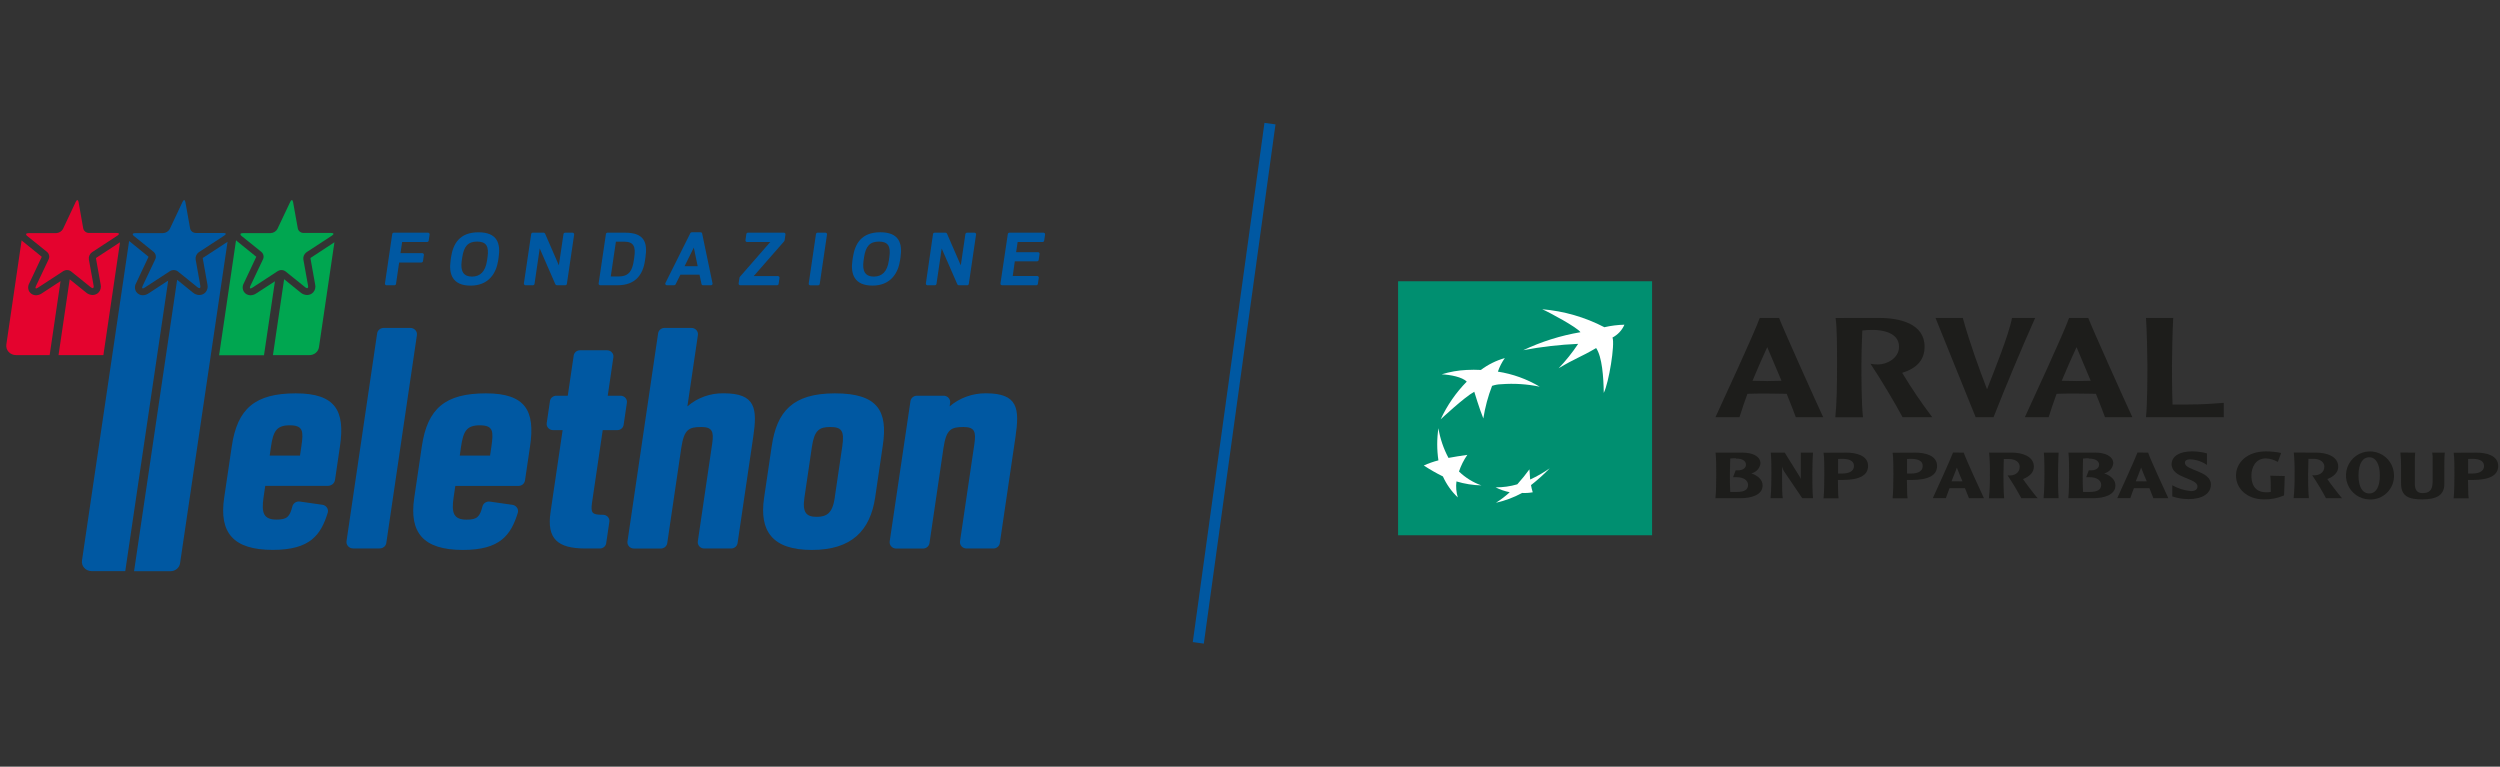 <svg width="300" height="92" viewBox="0 0 300 92" fill="none" xmlns="http://www.w3.org/2000/svg">
<rect x="0" y="0" width="300" height="92" fill="#333333" stroke="none"/>
<g clip-path="url(#clip0_3943_338)">
<path d="M198.251 33.748H167.771V64.236H198.251V33.748Z" fill="#008F70"/>
<path d="M191.537 41.767C189.655 42.876 189.084 42.963 187.034 44.193C187.902 43.288 188.687 42.307 189.379 41.262C187.168 41.357 184.967 41.611 182.793 42.022C184.971 40.993 187.28 40.267 189.655 39.864C189.279 39.293 185.918 37.478 185.064 37.109C187.67 37.327 190.206 38.06 192.525 39.266C193.315 39.084 194.121 38.983 194.931 38.964C194.646 39.626 194.14 40.17 193.5 40.503C193.809 41.336 193.063 45.934 192.451 47.15C192.424 45.248 192.256 42.822 191.537 41.767Z" fill="white"/>
<path d="M177.765 58.247C176.76 57.889 175.844 57.321 175.077 56.58C175.316 55.871 175.653 55.2 176.078 54.584C175.198 54.712 174.546 54.812 173.793 54.953H173.82C173.223 53.839 172.814 52.633 172.61 51.385C172.419 52.663 172.419 53.964 172.61 55.242C172.008 55.396 171.421 55.603 170.856 55.861C171.592 56.344 172.358 56.782 173.148 57.172C173.576 58.119 174.183 58.975 174.935 59.692C174.747 59.07 174.692 58.415 174.774 57.77C175.745 58.063 176.751 58.224 177.765 58.247Z" fill="white"/>
<path d="M180.581 42.969C180.224 43.467 179.943 44.015 179.748 44.596C181.522 44.871 183.226 45.485 184.769 46.404C183.247 46.086 181.688 45.987 180.138 46.108C179.767 46.116 179.399 46.182 179.049 46.303C178.561 47.566 178.21 48.877 178 50.215C177.557 49.146 176.912 47.009 176.912 47.009C175.688 47.681 172.879 50.322 172.879 50.322C173.655 48.644 174.715 47.112 176.011 45.792C175.466 45.241 174.042 44.966 173 44.919C173.973 44.617 174.98 44.441 175.997 44.394C176.566 44.362 177.136 44.362 177.705 44.394C178.567 43.745 179.542 43.261 180.581 42.969Z" fill="white"/>
<path d="M183.532 56.318C183.041 56.99 182.618 57.508 182.073 58.119C181.229 58.367 180.352 58.489 179.472 58.482C180.008 58.752 180.578 58.948 181.166 59.067C180.656 59.539 180.102 59.962 179.513 60.331C180.609 60.089 181.666 59.693 182.651 59.154C183.079 59.177 183.507 59.15 183.929 59.074C183.84 58.792 183.77 58.505 183.72 58.213C184.515 57.595 185.265 56.922 185.965 56.197C185.225 56.714 184.44 57.164 183.619 57.541C183.579 57.138 183.559 56.782 183.532 56.318Z" fill="white"/>
</g>
<path d="M209.133 54.315C210.148 54.315 211.257 54.678 211.257 55.612C211.219 55.898 211.094 56.165 210.899 56.378C210.705 56.59 210.45 56.739 210.168 56.802C211.035 57.118 211.513 57.615 211.513 58.26C211.513 59.396 210.168 59.786 208.824 59.786H205.853C205.927 59.074 205.947 58.052 205.947 56.909C205.947 56.163 205.947 55.021 205.867 54.315H209.133ZM208.3 54.987C208.075 54.986 207.851 54.999 207.628 55.027C207.628 55.74 207.587 56.089 207.587 56.896C207.587 57.884 207.587 58.24 207.628 59.033H208.421C209.355 59.033 209.765 58.758 209.765 58.186C209.765 57.615 209.187 57.266 208.421 57.266H207.964L208.28 56.439H208.616C208.999 56.439 209.516 56.237 209.516 55.767C209.516 55.296 209.093 55.027 208.3 55.027V54.987Z" fill="#1D1D1B"/>
<path d="M217.562 54.315C217.508 54.933 217.481 56.372 217.481 56.909C217.481 57.447 217.481 59.033 217.562 59.786H216.271L214.201 56.728C214.03 56.506 213.91 56.249 213.852 55.975V57.716C213.852 58.388 213.852 59.309 213.932 59.786H212.467C212.554 58.953 212.568 57.387 212.568 56.909C212.568 56.432 212.568 54.933 212.494 54.315H214.167L215.935 57.158C216.006 57.258 216.061 57.37 216.096 57.487V54.315H217.562Z" fill="#1D1D1B"/>
<path d="M221.547 54.315C222.737 54.315 224.169 54.651 224.169 55.915C224.169 57.03 223.154 57.595 221.09 57.595C220.969 57.595 220.633 57.595 220.546 57.595C220.586 58.354 220.546 59.282 220.627 59.8H218.825C218.899 59.047 218.919 57.783 218.919 56.923C218.919 56.143 218.919 54.846 218.825 54.328L221.547 54.315ZM220.566 55.074C220.566 55.431 220.566 55.794 220.566 56.15C220.566 56.506 220.566 56.614 220.566 56.822C220.627 56.822 220.909 56.822 221.09 56.822C221.668 56.822 222.475 56.661 222.475 55.915C222.475 55.169 221.648 55.061 221.03 55.061C220.949 55.061 220.64 55.061 220.566 55.074Z" fill="#1D1D1B"/>
<path d="M229.835 54.315C231.018 54.315 232.449 54.651 232.449 55.915C232.449 57.03 231.434 57.595 229.378 57.595C229.257 57.595 228.921 57.595 228.826 57.595C228.867 58.354 228.826 59.282 228.907 59.8H227.113C227.186 59.047 227.207 57.783 227.207 56.923C227.207 56.143 227.207 54.846 227.113 54.328L229.835 54.315ZM228.847 55.074C228.847 55.431 228.847 55.794 228.847 56.15C228.847 56.506 228.847 56.614 228.847 56.822C228.907 56.822 229.196 56.822 229.378 56.822C229.956 56.822 230.722 56.661 230.722 55.915C230.722 55.169 229.902 55.061 229.284 55.061C229.236 55.061 228.927 55.061 228.847 55.074Z" fill="#1D1D1B"/>
<path d="M235.649 54.315C235.85 54.987 237.665 58.899 238.075 59.786H236.274C236.206 59.571 236.059 59.275 235.796 58.583H234.862C234.499 58.583 234.237 58.583 233.941 58.583C233.78 59.033 233.639 59.383 233.504 59.773H231.938C232.248 59.1 234.042 55.175 234.365 54.301L235.649 54.315ZM235.494 57.756C235.279 57.225 234.983 56.567 234.822 56.109C234.674 56.573 234.345 57.299 234.183 57.756H234.855C235.118 57.776 235.252 57.763 235.494 57.756Z" fill="#1D1D1B"/>
<path d="M241.436 54.315C242.632 54.315 244.064 54.738 244.064 56.009C244.064 56.681 243.553 57.178 242.76 57.487C242.928 57.776 244.252 59.504 244.521 59.786H242.558C242.054 58.844 241.502 57.929 240.905 57.044C241.684 57.145 242.363 56.768 242.363 56.022C242.363 55.276 241.536 55.081 241.126 55.081C240.945 55.081 240.602 55.081 240.454 55.081C240.454 55.753 240.414 56.553 240.414 56.916C240.414 57.393 240.414 58.932 240.501 59.793H238.673C238.764 58.834 238.803 57.872 238.787 56.909C238.803 56.044 238.772 55.177 238.693 54.315H241.436Z" fill="#1D1D1B"/>
<path d="M247.034 54.315C246.994 54.933 246.967 56.392 246.967 56.923C246.967 57.454 246.967 59.033 247.034 59.786H245.226C245.32 58.953 245.334 57.387 245.334 56.923C245.334 56.459 245.334 54.906 245.26 54.315H247.034Z" fill="#1D1D1B"/>
<path d="M251.47 54.315C252.485 54.315 253.594 54.678 253.594 55.612C253.556 55.898 253.431 56.165 253.236 56.378C253.042 56.59 252.787 56.739 252.505 56.802C253.372 57.118 253.85 57.615 253.85 58.26C253.85 59.396 252.465 59.786 251.161 59.786H248.197C248.271 59.074 248.291 58.052 248.291 56.909C248.291 56.163 248.291 55.021 248.211 54.315H251.47ZM250.637 54.987C250.412 54.986 250.188 54.999 249.965 55.027C249.965 55.74 249.924 56.089 249.924 56.896C249.924 57.884 249.924 58.24 249.965 59.033H250.758C251.692 59.033 252.142 58.758 252.142 58.186C252.142 57.615 251.564 57.266 250.798 57.266H250.341L250.657 56.439H250.993C251.376 56.439 251.894 56.237 251.894 55.767C251.894 55.296 251.43 55.027 250.637 55.027V54.987Z" fill="#1D1D1B"/>
<path d="M257.775 54.315C257.977 54.987 259.791 58.899 260.201 59.786H258.407C258.333 59.571 258.192 59.275 257.929 58.583H256.995C256.632 58.583 256.363 58.583 256.068 58.583C255.906 59.033 255.765 59.383 255.638 59.773H254.071C254.374 59.1 256.175 55.175 256.498 54.301L257.775 54.315ZM257.607 57.756C257.392 57.225 257.096 56.567 256.935 56.109C256.78 56.573 256.458 57.299 256.296 57.756H256.968C257.251 57.776 257.378 57.763 257.607 57.756Z" fill="#1D1D1B"/>
<path d="M263.024 54.167C263.635 54.164 264.243 54.243 264.832 54.402V55.794C264.251 55.391 263.569 55.158 262.863 55.121C262.244 55.121 262.191 55.364 262.191 55.545C262.191 56.472 265.309 56.479 265.309 58.139C265.309 59.215 264.301 59.894 262.621 59.894C261.958 59.891 261.3 59.782 260.672 59.571V58.227C261.372 58.627 262.153 58.868 262.957 58.932C263.38 58.932 263.696 58.744 263.696 58.375C263.696 57.333 260.591 57.434 260.591 55.686C260.611 54.725 261.586 54.167 263.024 54.167Z" fill="#1D1D1B"/>
<path d="M274.168 57.124C274.168 57.662 274.108 58.798 274.087 59.45C273.33 59.782 272.508 59.945 271.681 59.927C269.665 59.927 268.321 58.65 268.321 57.071C268.321 55.491 269.665 54.167 271.91 54.167C272.524 54.167 273.136 54.23 273.738 54.355L273.341 55.431C272.904 55.18 272.413 55.035 271.91 55.007C270.626 55.007 270.169 56.143 270.169 57.057C270.169 58.59 270.996 59.074 271.916 59.074C272.11 59.077 272.303 59.063 272.494 59.033C272.494 58.361 272.494 57.534 272.434 57.084L274.168 57.124Z" fill="#1D1D1B"/>
<path d="M277.952 54.315C279.148 54.315 280.587 54.738 280.587 56.009C280.587 56.681 280.076 57.178 279.283 57.487C279.444 57.776 280.775 59.504 281.044 59.786H279.115C278.772 59.114 278.107 57.985 277.461 57.024C278.241 57.124 278.92 56.748 278.92 56.002C278.92 55.256 278.086 55.061 277.683 55.061C277.502 55.061 277.159 55.061 277.011 55.061C277.011 55.733 276.971 56.533 276.971 56.896C276.971 57.373 276.971 58.912 277.065 59.773H275.237C275.328 58.817 275.366 57.856 275.351 56.896C275.367 56.03 275.336 55.164 275.257 54.301L277.952 54.315Z" fill="#1D1D1B"/>
<path d="M284.31 59.934C283.744 59.917 283.196 59.733 282.734 59.407C282.271 59.08 281.915 58.624 281.71 58.096C281.505 57.569 281.46 56.992 281.58 56.439C281.701 55.886 281.981 55.38 282.387 54.985C282.793 54.59 283.306 54.324 283.862 54.219C284.419 54.114 284.994 54.175 285.516 54.394C286.038 54.614 286.483 54.982 286.797 55.453C287.111 55.924 287.28 56.478 287.281 57.044C287.291 57.433 287.22 57.82 287.073 58.18C286.926 58.541 286.707 58.867 286.428 59.138C286.149 59.41 285.817 59.621 285.452 59.758C285.088 59.894 284.699 59.955 284.31 59.934ZM284.31 54.873C283.517 54.873 283.02 55.646 283.02 57.057C283.02 58.469 283.517 59.215 284.31 59.215C285.103 59.215 285.581 58.462 285.581 57.057C285.581 55.653 285.09 54.873 284.31 54.873Z" fill="#1D1D1B"/>
<path d="M289.822 54.315C289.788 54.678 289.781 55.054 289.781 55.437V58.052C289.781 58.724 290.003 59.174 290.702 59.174C291.401 59.174 291.912 58.932 291.912 57.83V55.169C291.928 54.883 291.912 54.597 291.865 54.315H293.377C293.317 54.792 293.317 55.659 293.317 56.567V58.119C293.317 59.376 292.43 59.927 290.682 59.927C289.103 59.927 288.128 59.591 288.128 58.038V56.022C288.134 55.447 288.107 54.873 288.047 54.301L289.822 54.315Z" fill="#1D1D1B"/>
<path d="M297.161 54.315C298.351 54.315 299.783 54.651 299.783 55.915C299.783 57.03 298.768 57.595 296.704 57.595C296.583 57.595 296.247 57.595 296.16 57.595C296.2 58.354 296.16 59.282 296.241 59.8H294.439C294.513 59.047 294.533 57.783 294.533 56.923C294.533 56.143 294.533 54.846 294.439 54.328L297.161 54.315ZM296.173 55.074C296.173 55.431 296.173 55.794 296.173 56.15C296.173 56.506 296.173 56.614 296.173 56.822C296.241 56.822 296.523 56.822 296.704 56.822C297.282 56.822 298.082 56.661 298.082 55.915C298.082 55.169 297.262 55.061 296.644 55.061C296.59 55.061 296.261 55.061 296.173 55.074Z" fill="#1D1D1B"/>
<path d="M213.489 38.151C213.946 39.374 217.864 48.098 218.785 50.067H215.498C215.31 49.523 214.913 48.535 214.403 47.258C213.731 47.258 213.058 47.224 212.057 47.224C211.055 47.224 210.471 47.224 209.691 47.258C209.315 48.266 209.019 49.187 208.737 50.067H205.853C206.525 48.589 210.558 39.905 211.17 38.151H213.489ZM213.778 45.692C212.991 43.823 212.312 42.217 212.07 41.659C211.526 42.815 210.934 44.18 210.303 45.692C210.813 45.692 211.513 45.725 212.07 45.725C212.628 45.725 213.2 45.712 213.778 45.692Z" fill="#1D1D1B"/>
<path d="M225.466 38.151C227.966 38.151 230.95 38.823 230.95 41.605C230.95 43.158 230.043 44.2 228.262 44.737C229.369 46.578 230.573 48.357 231.871 50.067H228.309C227.529 48.589 225.755 45.591 224.458 43.649C224.76 43.712 225.069 43.741 225.378 43.736C226.42 43.736 227.885 42.99 227.885 41.605C227.885 39.885 225.809 39.589 224.767 39.589C224.336 39.587 223.905 39.609 223.476 39.656C223.402 41.135 223.369 43.017 223.369 43.83C223.369 44.885 223.369 48.407 223.557 50.074H220.237C220.411 48.427 220.445 46.297 220.445 43.83C220.445 41.753 220.445 39.266 220.27 38.157L225.466 38.151Z" fill="#1D1D1B"/>
<path d="M232.261 38.151H235.534C236.415 41.303 237.51 44.28 238.445 46.714C239.224 44.697 241.066 40.194 241.442 38.151H244.218C242.618 41.726 240.642 46.458 239.224 50.067H237.08L232.261 38.151Z" fill="#1D1D1B"/>
<path d="M250.59 38.151C251.054 39.374 254.965 48.098 255.886 50.067H252.6C252.411 49.523 252.021 48.535 251.511 47.258C250.839 47.258 250.133 47.224 249.158 47.224C248.184 47.224 247.579 47.224 246.792 47.258C246.416 48.266 246.12 49.187 245.838 50.067H242.981C243.654 48.589 247.686 39.905 248.291 38.151H250.59ZM250.886 45.692C250.106 43.823 249.42 42.217 249.185 41.659C248.641 42.815 248.043 44.18 247.411 45.692C247.922 45.692 248.621 45.725 249.185 45.725C249.75 45.725 250.301 45.712 250.886 45.692Z" fill="#1D1D1B"/>
<path d="M266.849 50.067H257.519C257.688 48.421 257.688 44.879 257.688 43.837C257.688 42.681 257.62 39.529 257.519 38.151H260.786C260.705 39.529 260.638 42.661 260.638 43.837C260.638 44.623 260.638 46.834 260.705 48.542H262.46C264.261 48.542 265.592 48.441 266.849 48.34V50.067Z" fill="#1D1D1B"/>
<path d="M5.031 35.196C4.827 35.342 4.582 35.425 4.327 35.434V35.434C4.171 35.434 4.016 35.398 3.878 35.327C3.74 35.255 3.623 35.153 3.537 35.027C3.438 34.871 3.384 34.694 3.381 34.512C3.377 34.33 3.424 34.151 3.517 33.992L5.013 30.814L2.709 28.947C2.669 28.913 2.63 28.876 2.595 28.837L0.762 41.338C0.738 41.497 0.751 41.658 0.798 41.812C0.846 41.966 0.928 42.108 1.038 42.229C1.148 42.35 1.284 42.447 1.437 42.513C1.59 42.579 1.756 42.614 1.924 42.613H5.958L7.265 33.735L5.031 35.196Z" fill="#E4032E"/>
<path d="M11.546 30.938C11.532 30.958 11.522 30.979 11.516 31.002L12.079 34.145C12.117 34.305 12.117 34.472 12.078 34.632C12.039 34.792 11.963 34.942 11.855 35.07C11.763 35.174 11.649 35.258 11.519 35.315C11.39 35.372 11.249 35.401 11.107 35.401V35.401C10.816 35.393 10.538 35.286 10.324 35.099L8.364 33.517L7.023 42.618H12.406L14.4 29.075L11.546 30.938Z" fill="#E4032E"/>
<path d="M9.095 24.21C9.224 23.934 9.377 23.954 9.429 24.251L9.987 27.413C10.019 27.562 10.103 27.697 10.225 27.795C10.347 27.894 10.501 27.95 10.661 27.955H14.002C14.318 27.955 14.363 28.095 14.101 28.267L11.037 30.27C10.902 30.368 10.797 30.498 10.731 30.648C10.665 30.797 10.641 30.96 10.661 31.121L11.234 34.283C11.286 34.582 11.132 34.666 10.893 34.471L8.529 32.568C8.4 32.471 8.243 32.415 8.079 32.407C7.915 32.398 7.753 32.439 7.614 32.522L4.55 34.523C4.3 34.694 4.181 34.609 4.313 34.333L5.849 31.09C5.91 30.945 5.923 30.785 5.887 30.632C5.851 30.479 5.767 30.34 5.647 30.234L3.283 28.331C3.034 28.133 3.103 27.974 3.42 27.974H6.746C6.916 27.965 7.081 27.915 7.224 27.826C7.367 27.738 7.483 27.616 7.561 27.472L9.095 24.21Z" fill="#E4032E"/>
<path d="M30.771 35.196C30.568 35.342 30.323 35.425 30.068 35.434V35.434C29.911 35.435 29.757 35.398 29.619 35.327C29.48 35.256 29.363 35.153 29.278 35.027C29.179 34.872 29.125 34.694 29.122 34.513C29.118 34.331 29.165 34.151 29.258 33.992L30.754 30.814L28.45 28.947C28.406 28.91 28.364 28.872 28.325 28.83L26.293 42.628H31.679L32.993 33.755L30.771 35.196Z" fill="#00A650"/>
<path d="M37.284 30.938C37.271 30.958 37.262 30.98 37.256 31.002L37.82 34.145C37.858 34.305 37.858 34.472 37.819 34.632C37.78 34.792 37.704 34.942 37.596 35.07C37.504 35.174 37.389 35.258 37.26 35.315C37.131 35.372 36.99 35.401 36.847 35.401V35.401C36.557 35.394 36.279 35.286 36.065 35.099L34.095 33.505L32.754 42.614H37.134C37.413 42.614 37.682 42.517 37.892 42.342C38.102 42.167 38.239 41.926 38.276 41.662L40.131 29.071L37.284 30.938Z" fill="#00A650"/>
<path d="M34.835 24.21C34.965 23.934 35.117 23.954 35.169 24.251L35.736 27.413C35.767 27.562 35.851 27.697 35.973 27.795C36.096 27.894 36.249 27.95 36.409 27.955H39.742C40.059 27.955 40.104 28.095 39.842 28.267L36.778 30.27C36.643 30.368 36.538 30.498 36.471 30.648C36.406 30.797 36.381 30.96 36.401 31.121L36.967 34.283C37.02 34.582 36.865 34.666 36.626 34.471L34.262 32.568C34.133 32.471 33.976 32.415 33.812 32.407C33.648 32.398 33.486 32.439 33.347 32.522L30.283 34.523C30.033 34.694 29.914 34.609 30.033 34.333L31.572 31.09C31.633 30.945 31.646 30.785 31.61 30.632C31.574 30.479 31.49 30.34 31.37 30.234L29.006 28.331C28.757 28.133 28.827 27.974 29.143 27.974H32.474C32.644 27.965 32.809 27.915 32.952 27.826C33.095 27.738 33.212 27.616 33.29 27.472L34.835 24.21Z" fill="#00A650"/>
<path d="M17.844 35.194C17.641 35.341 17.395 35.424 17.141 35.432C16.984 35.432 16.829 35.396 16.691 35.325C16.553 35.254 16.436 35.151 16.35 35.025C16.252 34.869 16.198 34.691 16.194 34.509C16.191 34.327 16.238 34.147 16.33 33.988L17.826 30.81L15.523 28.942C15.513 28.934 15.504 28.925 15.495 28.916L9.838 67.261C9.814 67.419 9.827 67.581 9.874 67.734C9.921 67.888 10.003 68.029 10.113 68.15C10.223 68.271 10.359 68.368 10.511 68.434C10.664 68.5 10.829 68.534 10.997 68.534H15.031L20.185 33.667L17.844 35.194Z" fill="#0058A2"/>
<path d="M24.359 30.94C24.345 30.959 24.336 30.981 24.331 31.004L24.892 34.147C24.931 34.307 24.93 34.474 24.891 34.634C24.852 34.794 24.776 34.944 24.668 35.072C24.576 35.176 24.462 35.26 24.332 35.317C24.203 35.374 24.062 35.403 23.92 35.403V35.403C23.629 35.396 23.351 35.288 23.137 35.101L21.257 33.576L16.088 68.545H20.459C20.738 68.545 21.008 68.449 21.219 68.274C21.43 68.099 21.567 67.858 21.606 67.594L27.306 29.016L24.359 30.94Z" fill="#0058A2"/>
<path d="M21.913 24.21C22.045 23.937 22.194 23.953 22.247 24.253L22.813 27.415C22.845 27.564 22.928 27.699 23.051 27.797C23.173 27.896 23.326 27.952 23.486 27.957H26.817C27.134 27.957 27.181 28.095 26.919 28.266L23.852 30.269C23.717 30.368 23.611 30.498 23.545 30.647C23.479 30.797 23.454 30.96 23.473 31.121L24.039 34.282C24.092 34.582 23.94 34.665 23.698 34.47L21.334 32.565C21.205 32.469 21.048 32.413 20.884 32.405C20.721 32.397 20.558 32.437 20.419 32.52L17.355 34.52C17.093 34.692 16.986 34.606 17.106 34.33L18.644 31.088C18.705 30.942 18.718 30.782 18.682 30.63C18.646 30.477 18.562 30.338 18.442 30.231L16.078 28.328C15.829 28.133 15.899 27.974 16.215 27.974H19.561C19.731 27.965 19.895 27.915 20.038 27.827C20.18 27.74 20.296 27.618 20.374 27.474L21.913 24.21Z" fill="#0058A2"/>
<path d="M26.899 59.749L27.812 53.563C28.48 49.02 30.609 47.202 35.499 47.202C40.303 47.202 41.415 49.343 40.799 53.521L40.201 57.591C40.17 57.79 40.066 57.971 39.907 58.102C39.747 58.233 39.544 58.305 39.333 58.305H31.828L31.622 59.708C31.372 61.485 31.579 62.351 33.18 62.351C34.447 62.351 34.768 62.016 35.087 60.762C35.134 60.577 35.252 60.415 35.418 60.309C35.583 60.202 35.785 60.158 35.982 60.186L38.678 60.572C38.79 60.587 38.898 60.626 38.994 60.685C39.09 60.744 39.171 60.822 39.233 60.913C39.294 61.005 39.334 61.108 39.35 61.216C39.367 61.324 39.358 61.433 39.326 61.538C38.491 64.214 37.212 65.986 32.731 65.986C27.939 65.986 26.291 63.878 26.899 59.749ZM32.365 54.67H36L36.164 53.556C36.426 51.779 36.414 51.037 34.761 51.037C33.16 51.037 32.788 51.779 32.517 53.597L32.365 54.67Z" fill="#0058A2"/>
<path d="M46.05 39.35H49.239C49.353 39.349 49.466 39.373 49.57 39.418C49.674 39.463 49.767 39.529 49.842 39.612C49.917 39.694 49.972 39.791 50.005 39.895C50.037 40 50.046 40.11 50.029 40.218L46.357 65.156C46.33 65.338 46.235 65.505 46.089 65.625C45.943 65.746 45.757 65.812 45.564 65.812H42.375C42.261 65.812 42.148 65.789 42.044 65.744C41.94 65.698 41.847 65.632 41.772 65.55C41.697 65.468 41.641 65.371 41.608 65.267C41.575 65.162 41.567 65.052 41.582 64.944L45.257 39.999C45.286 39.818 45.382 39.653 45.527 39.534C45.673 39.415 45.858 39.349 46.05 39.35Z" fill="#0058A2"/>
<path d="M49.708 59.749L50.62 53.563C51.289 49.02 53.418 47.202 58.307 47.202C63.112 47.202 64.224 49.343 63.611 53.521L63 57.655C62.973 57.837 62.879 58.004 62.733 58.125C62.588 58.245 62.402 58.312 62.209 58.312H54.637L54.43 59.715C54.168 61.492 54.388 62.358 55.989 62.358C57.255 62.358 57.577 62.023 57.896 60.769C57.943 60.584 58.061 60.422 58.226 60.316C58.392 60.209 58.593 60.166 58.791 60.193L61.486 60.579C61.599 60.594 61.707 60.633 61.803 60.692C61.899 60.751 61.98 60.829 62.041 60.92C62.103 61.012 62.143 61.115 62.159 61.223C62.175 61.331 62.167 61.44 62.135 61.545C61.299 64.221 60.02 65.993 55.54 65.993C50.735 65.986 49.1 63.878 49.708 59.749ZM55.173 54.67H58.808L58.973 53.556C59.222 51.779 59.222 51.037 57.569 51.037C55.969 51.037 55.6 51.779 55.325 53.597L55.173 54.67Z" fill="#0058A2"/>
<path d="M66.77 47.485H68.133L68.844 42.666C68.869 42.49 68.96 42.329 69.1 42.213C69.239 42.096 69.419 42.032 69.605 42.033H72.846C72.956 42.033 73.064 42.056 73.165 42.1C73.264 42.144 73.353 42.207 73.425 42.287C73.498 42.366 73.551 42.459 73.582 42.56C73.613 42.66 73.621 42.766 73.606 42.87L72.928 47.485H74.461C74.572 47.485 74.682 47.507 74.782 47.551C74.883 47.594 74.973 47.658 75.046 47.738C75.118 47.818 75.172 47.911 75.203 48.013C75.235 48.114 75.243 48.221 75.227 48.325L74.835 50.98C74.81 51.156 74.719 51.317 74.579 51.434C74.438 51.551 74.259 51.615 74.073 51.615H72.327L71.048 60.286C70.861 61.566 71.048 61.773 72.295 61.773H72.362C72.472 61.773 72.581 61.796 72.681 61.84C72.781 61.884 72.87 61.947 72.942 62.027C73.014 62.106 73.067 62.199 73.099 62.3C73.13 62.4 73.138 62.506 73.123 62.61L72.743 65.187C72.718 65.362 72.627 65.523 72.487 65.64C72.346 65.756 72.166 65.82 71.981 65.819H70.27C66.894 65.819 65.593 64.663 66.067 61.442L67.515 51.615H66.371C66.26 51.615 66.151 51.592 66.05 51.549C65.95 51.505 65.86 51.441 65.787 51.362C65.715 51.282 65.661 51.188 65.63 51.087C65.598 50.986 65.59 50.88 65.605 50.775L65.997 48.118C66.023 47.941 66.116 47.779 66.258 47.663C66.4 47.546 66.582 47.483 66.77 47.485V47.485Z" fill="#0058A2"/>
<path d="M79.752 39.35H82.971C83.083 39.35 83.194 39.373 83.296 39.417C83.398 39.461 83.489 39.526 83.563 39.607C83.637 39.687 83.691 39.782 83.724 39.885C83.756 39.987 83.764 40.095 83.749 40.201L82.487 48.765C83.672 47.732 85.226 47.17 86.831 47.195C90.725 47.195 90.885 49.053 90.386 52.441L88.509 65.175C88.483 65.353 88.39 65.517 88.247 65.636C88.105 65.754 87.922 65.819 87.733 65.819H84.512C84.4 65.819 84.289 65.796 84.187 65.752C84.085 65.708 83.994 65.643 83.921 65.562C83.847 65.481 83.793 65.387 83.761 65.284C83.729 65.181 83.721 65.074 83.737 64.968L85.464 53.226C85.679 51.779 85.464 51.242 84.155 51.242C82.684 51.242 82.086 51.491 81.752 53.761L80.069 65.18C80.043 65.358 79.951 65.522 79.808 65.641C79.665 65.76 79.483 65.825 79.293 65.824H76.072C75.96 65.824 75.849 65.801 75.747 65.757C75.645 65.713 75.554 65.648 75.481 65.567C75.407 65.486 75.353 65.391 75.321 65.289C75.289 65.186 75.281 65.078 75.297 64.972L78.974 39.994C79.001 39.815 79.094 39.652 79.237 39.533C79.38 39.415 79.563 39.35 79.752 39.35V39.35Z" fill="#0058A2"/>
<path d="M91.69 59.749L92.603 53.563C93.216 49.391 95.096 47.202 100.205 47.202C105.353 47.202 106.553 49.343 105.939 53.437L105.022 59.675C104.431 63.681 102.187 65.993 97.425 65.993C92.662 65.993 91.104 63.714 91.69 59.749ZM100.167 59.708L101.075 53.556C101.361 51.615 100.94 51.242 99.596 51.242C98.3 51.242 97.719 51.656 97.432 53.597L96.532 59.708C96.258 61.566 96.799 62.02 98.01 62.02C99.222 62.02 99.905 61.566 100.177 59.708H100.167Z" fill="#0058A2"/>
<path d="M110.021 47.485H113.235C113.347 47.485 113.459 47.508 113.561 47.553C113.664 47.598 113.755 47.663 113.829 47.744C113.903 47.825 113.958 47.92 113.99 48.024C114.022 48.127 114.031 48.235 114.015 48.342L113.958 48.765C115.151 47.746 116.699 47.186 118.301 47.195C122.195 47.195 122.355 49.053 121.856 52.441L119.979 65.172C119.953 65.352 119.86 65.516 119.717 65.635C119.574 65.754 119.391 65.819 119.201 65.819H115.982C115.869 65.819 115.758 65.796 115.655 65.752C115.553 65.707 115.461 65.642 115.387 65.561C115.313 65.48 115.259 65.384 115.227 65.281C115.195 65.178 115.186 65.07 115.202 64.963L116.932 53.226C117.144 51.779 116.932 51.242 115.621 51.242C114.15 51.242 113.551 51.491 113.217 53.761L111.537 65.18C111.51 65.359 111.416 65.523 111.273 65.642C111.129 65.76 110.946 65.826 110.756 65.827H107.542C107.43 65.826 107.319 65.803 107.216 65.758C107.114 65.713 107.023 65.648 106.949 65.567C106.875 65.486 106.82 65.391 106.788 65.288C106.755 65.185 106.747 65.077 106.762 64.97L109.255 48.14C109.279 47.961 109.37 47.797 109.51 47.676C109.651 47.556 109.832 47.489 110.021 47.485V47.485Z" fill="#0058A2"/>
<path d="M47.265 27.922H51.358C51.386 27.922 51.414 27.927 51.439 27.939C51.465 27.95 51.487 27.966 51.506 27.986C51.524 28.006 51.538 28.029 51.546 28.055C51.554 28.08 51.557 28.107 51.553 28.133L51.443 28.878C51.437 28.923 51.413 28.964 51.378 28.993C51.342 29.023 51.296 29.04 51.249 29.04H48.257L48.057 30.379H50.675C50.703 30.379 50.731 30.386 50.756 30.397C50.781 30.408 50.804 30.424 50.822 30.445C50.84 30.465 50.854 30.489 50.861 30.514C50.869 30.54 50.871 30.567 50.867 30.593L50.758 31.338C50.752 31.382 50.729 31.423 50.694 31.453C50.658 31.483 50.613 31.499 50.566 31.5H47.898L47.521 34.069C47.515 34.113 47.492 34.154 47.456 34.184C47.42 34.214 47.374 34.23 47.327 34.23H46.389C46.361 34.231 46.333 34.225 46.307 34.214C46.282 34.203 46.259 34.187 46.24 34.166C46.222 34.146 46.208 34.122 46.2 34.096C46.192 34.07 46.191 34.043 46.195 34.016L47.068 28.081C47.075 28.036 47.099 27.995 47.135 27.966C47.171 27.937 47.217 27.921 47.265 27.922V27.922Z" fill="#0058A2"/>
<path d="M54.074 31.257L54.119 30.9C54.368 29.247 55.146 27.876 57.417 27.876C59.689 27.876 60.08 29.225 59.838 30.869L59.781 31.252C59.556 32.774 58.649 34.275 56.472 34.275C54.296 34.275 53.832 32.889 54.074 31.257ZM58.442 31.278L58.502 30.874C58.699 29.544 58.347 28.989 57.255 28.989C56.163 28.989 55.662 29.553 55.468 30.893L55.41 31.276C55.216 32.596 55.66 33.191 56.639 33.191C57.619 33.191 58.248 32.596 58.442 31.278Z" fill="#0058A2"/>
<path d="M63.935 27.922H65.229C65.267 27.922 65.305 27.932 65.338 27.953C65.37 27.973 65.395 28.002 65.411 28.036L67.064 31.842L67.617 28.088C67.624 28.042 67.649 28 67.686 27.969C67.723 27.939 67.77 27.922 67.819 27.922H68.697C68.726 27.921 68.754 27.927 68.781 27.938C68.808 27.95 68.831 27.966 68.85 27.987C68.869 28.008 68.884 28.032 68.892 28.059C68.9 28.085 68.903 28.113 68.899 28.14L68.026 34.064C68.019 34.11 67.996 34.152 67.959 34.183C67.922 34.213 67.875 34.23 67.827 34.23H66.829C66.789 34.23 66.75 34.219 66.717 34.198C66.684 34.176 66.658 34.147 66.642 34.111L64.767 29.815L64.142 34.064C64.135 34.11 64.111 34.152 64.074 34.182C64.037 34.213 63.991 34.23 63.942 34.23H63.069C63.04 34.23 63.012 34.224 62.986 34.212C62.959 34.2 62.936 34.184 62.917 34.163C62.898 34.142 62.884 34.117 62.875 34.091C62.867 34.065 62.864 34.037 62.867 34.009L63.743 28.081C63.749 28.037 63.772 27.996 63.807 27.967C63.842 27.937 63.888 27.921 63.935 27.922V27.922Z" fill="#0058A2"/>
<path d="M72.711 28.081C72.718 28.037 72.741 27.997 72.776 27.967C72.811 27.938 72.856 27.922 72.903 27.922H75.027C77.341 27.922 77.713 29.13 77.456 30.874L77.398 31.266C77.149 32.991 76.231 34.23 74.11 34.23H72.03C72.002 34.23 71.975 34.224 71.95 34.214C71.924 34.202 71.901 34.186 71.883 34.166C71.865 34.146 71.851 34.123 71.843 34.097C71.835 34.072 71.832 34.045 71.836 34.019L72.711 28.081ZM74.264 33.172C75.511 33.172 75.885 32.427 76.057 31.257L76.114 30.874C76.309 29.544 76.02 28.999 74.868 28.999H73.908L73.292 33.172H74.264Z" fill="#0058A2"/>
<path d="M82.996 27.872H84.068C84.113 27.871 84.156 27.886 84.191 27.913C84.225 27.94 84.249 27.977 84.257 28.019L85.504 34.009C85.51 34.036 85.509 34.063 85.502 34.09C85.495 34.116 85.482 34.141 85.464 34.162C85.446 34.183 85.423 34.2 85.397 34.212C85.371 34.224 85.343 34.23 85.315 34.23H84.367C84.323 34.231 84.279 34.216 84.245 34.189C84.21 34.162 84.186 34.125 84.178 34.083L83.941 32.96H81.65L81.071 34.123C81.056 34.155 81.031 34.182 81 34.201C80.969 34.22 80.933 34.23 80.897 34.23H80.024C79.991 34.23 79.959 34.222 79.931 34.207C79.902 34.192 79.878 34.17 79.861 34.144C79.844 34.117 79.834 34.087 79.831 34.056C79.829 34.025 79.835 33.994 79.849 33.966L82.841 27.976C82.855 27.948 82.877 27.923 82.904 27.904C82.931 27.886 82.963 27.875 82.996 27.872V27.872ZM82.148 31.942H83.721L83.258 29.71L82.148 31.942Z" fill="#0058A2"/>
<path d="M88.8 33.2L92.433 29.04H89.645C89.618 29.04 89.59 29.035 89.564 29.024C89.539 29.013 89.516 28.997 89.498 28.976C89.48 28.956 89.466 28.933 89.459 28.907C89.451 28.881 89.449 28.854 89.454 28.828L89.563 28.081C89.569 28.037 89.592 27.996 89.627 27.967C89.663 27.937 89.708 27.921 89.755 27.922H94.064C94.091 27.922 94.119 27.927 94.144 27.939C94.169 27.95 94.192 27.966 94.21 27.986C94.228 28.006 94.242 28.029 94.25 28.055C94.257 28.08 94.26 28.107 94.255 28.133L94.153 28.828C94.146 28.881 94.123 28.931 94.086 28.971L90.446 33.131H93.348C93.376 33.131 93.404 33.137 93.429 33.148C93.455 33.158 93.477 33.175 93.496 33.195C93.514 33.215 93.527 33.239 93.535 33.264C93.543 33.29 93.544 33.317 93.54 33.343L93.435 34.071C93.428 34.115 93.405 34.156 93.369 34.185C93.333 34.214 93.288 34.23 93.241 34.23H88.828C88.8 34.23 88.772 34.225 88.747 34.214C88.722 34.202 88.699 34.186 88.681 34.166C88.663 34.146 88.65 34.123 88.642 34.097C88.634 34.072 88.632 34.045 88.636 34.019L88.735 33.341C88.743 33.289 88.765 33.24 88.8 33.2Z" fill="#0058A2"/>
<path d="M98.113 27.922H99.05C99.078 27.922 99.105 27.927 99.13 27.938C99.155 27.949 99.178 27.965 99.196 27.985C99.214 28.005 99.227 28.028 99.236 28.053C99.243 28.078 99.246 28.105 99.242 28.131L98.367 34.078C98.361 34.122 98.338 34.163 98.302 34.192C98.267 34.221 98.222 34.237 98.175 34.238H97.238C97.21 34.238 97.182 34.232 97.157 34.221C97.131 34.211 97.108 34.194 97.09 34.174C97.072 34.154 97.058 34.13 97.051 34.105C97.043 34.079 97.041 34.052 97.046 34.026L97.918 28.079C97.926 28.035 97.95 27.995 97.985 27.966C98.021 27.937 98.066 27.922 98.113 27.922Z" fill="#0058A2"/>
<path d="M102.289 31.257L102.344 30.895C102.593 29.242 103.371 27.872 105.64 27.872C107.909 27.872 108.305 29.22 108.063 30.864L108.006 31.247C107.782 32.77 106.874 34.271 104.698 34.271C102.521 34.271 102.05 32.889 102.289 31.257ZM106.66 31.278L106.72 30.874C106.917 29.544 106.565 28.99 105.473 28.99C104.381 28.99 103.88 29.553 103.683 30.893L103.628 31.276C103.433 32.596 103.877 33.191 104.857 33.191C105.837 33.191 106.478 32.596 106.66 31.278Z" fill="#0058A2"/>
<path d="M112.155 27.922H113.459C113.498 27.921 113.536 27.932 113.569 27.953C113.601 27.974 113.626 28.004 113.641 28.038L115.294 31.844L115.847 28.086C115.855 28.041 115.878 28 115.914 27.97C115.951 27.94 115.997 27.924 116.044 27.924H116.932C116.96 27.924 116.988 27.929 117.014 27.94C117.04 27.951 117.063 27.968 117.082 27.988C117.101 28.008 117.115 28.032 117.123 28.058C117.131 28.084 117.133 28.111 117.129 28.138L116.256 34.069C116.25 34.114 116.226 34.156 116.19 34.186C116.154 34.216 116.107 34.233 116.059 34.233H115.062C115.023 34.232 114.985 34.221 114.953 34.2C114.92 34.18 114.895 34.151 114.88 34.116L113.003 29.818L112.377 34.069C112.37 34.114 112.347 34.156 112.31 34.186C112.274 34.216 112.228 34.233 112.18 34.233H111.302C111.274 34.233 111.246 34.227 111.22 34.215C111.194 34.204 111.171 34.188 111.152 34.167C111.133 34.147 111.12 34.123 111.112 34.097C111.103 34.071 111.101 34.043 111.105 34.016L111.963 28.083C111.969 28.039 111.992 27.998 112.028 27.969C112.063 27.939 112.108 27.922 112.155 27.922Z" fill="#0058A2"/>
<path d="M121.123 27.922H125.217C125.245 27.922 125.273 27.927 125.298 27.939C125.323 27.95 125.346 27.966 125.364 27.986C125.383 28.006 125.397 28.029 125.405 28.055C125.413 28.08 125.415 28.107 125.412 28.133L125.302 28.878C125.295 28.923 125.272 28.964 125.236 28.993C125.201 29.023 125.155 29.04 125.107 29.04H122.116L121.936 30.26H124.554C124.582 30.26 124.609 30.266 124.635 30.277C124.66 30.288 124.682 30.304 124.7 30.324C124.719 30.344 124.732 30.368 124.74 30.393C124.748 30.419 124.75 30.445 124.746 30.472L124.641 31.197C124.634 31.242 124.611 31.282 124.575 31.311C124.539 31.341 124.494 31.357 124.447 31.357H121.776L121.527 33.122H124.462C124.49 33.122 124.517 33.128 124.542 33.139C124.568 33.15 124.59 33.166 124.608 33.186C124.626 33.206 124.64 33.23 124.648 33.255C124.656 33.281 124.658 33.307 124.654 33.334L124.546 34.069C124.54 34.113 124.517 34.154 124.481 34.184C124.445 34.214 124.399 34.23 124.352 34.23H120.248C120.22 34.23 120.192 34.224 120.167 34.213C120.142 34.201 120.119 34.185 120.101 34.165C120.082 34.145 120.069 34.121 120.061 34.095C120.052 34.07 120.05 34.043 120.054 34.016L120.939 28.081C120.946 28.038 120.968 27.999 121.001 27.97C121.035 27.941 121.078 27.924 121.123 27.922V27.922Z" fill="#0058A2"/>
<path d="M143.795 77.142L152.397 14.835" stroke="#0058A2" stroke-width="1.336"/>
<defs>
<clipPath id="clip0_3943_338">
<rect width="30.481" height="30.481" fill="white" transform="translate(167.771 33.748)"/>
</clipPath>
</defs>
</svg>

